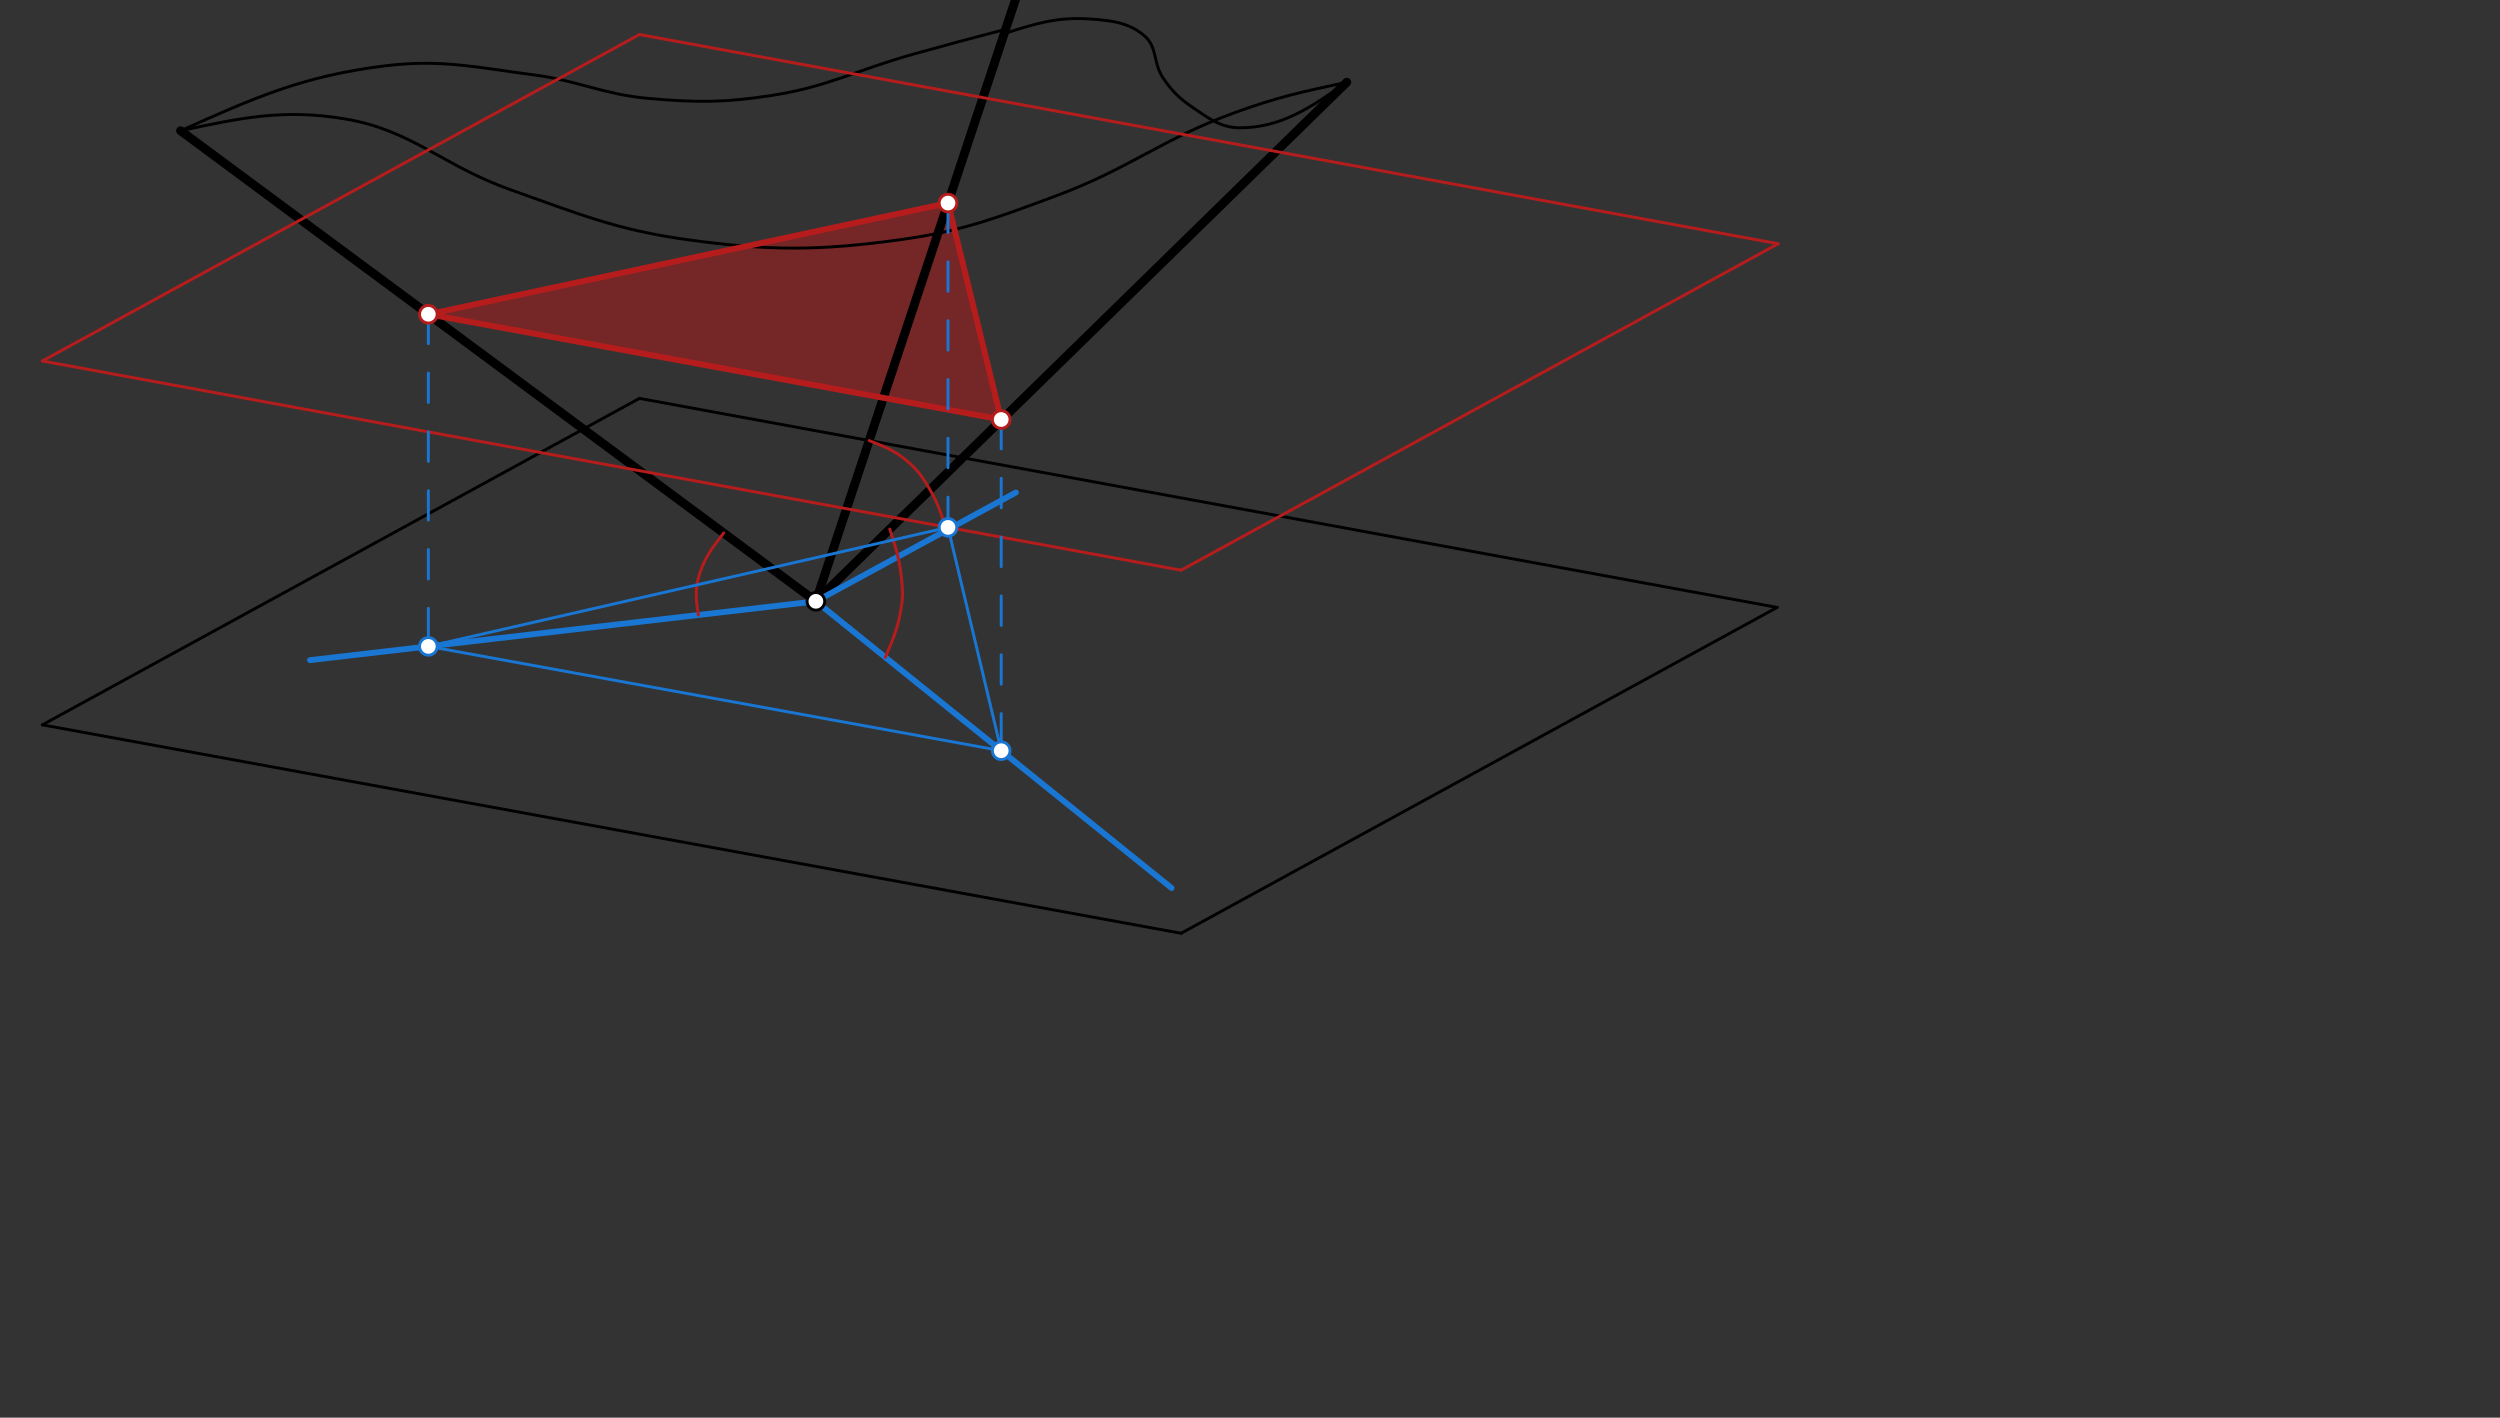 <svg xmlns="http://www.w3.org/2000/svg" class="svg--1it" height="100%" preserveAspectRatio="xMidYMid meet" viewBox="0 0 850 482" width="100%"><rect x="0" y="0" width="850" height="482" fill="#333333" stroke="none"/><defs><marker id="marker-arrow" markerHeight="16" markerUnits="userSpaceOnUse" markerWidth="24" orient="auto-start-reverse" refX="24" refY="4" viewBox="0 0 24 8"><path d="M 0 0 L 24 4 L 0 8 z" stroke="inherit"></path></marker></defs><g class="aux-layer--1FB"></g><g class="main-layer--3Vd"><g class="element--2qn"><g fill="#B71C1C" opacity="0.5"><path d="M 145.636 106.847 L 340.413 142.635 L 322.316 69.041 L 145.636 106.847 Z" stroke="none"></path></g></g><g class="element--2qn"><line stroke="#000000" stroke-dasharray="none" stroke-linecap="round" stroke-width="1" x1="14.4" x2="217.4" y1="246.45" y2="135.45"></line></g><g class="element--2qn"><line stroke="#000000" stroke-dasharray="none" stroke-linecap="round" stroke-width="1" x1="604.204" x2="217.4" y1="206.519" y2="135.45"></line></g><g class="element--2qn"><line stroke="#000000" stroke-dasharray="none" stroke-linecap="round" stroke-width="1" x1="401.566" x2="604.204" y1="317.321" y2="206.519"></line></g><g class="element--2qn"><line stroke="#000000" stroke-dasharray="none" stroke-linecap="round" stroke-width="1" x1="401.566" x2="14.4" y1="317.321" y2="246.45"></line></g><g class="element--2qn"><line stroke="#000000" stroke-dasharray="none" stroke-linecap="round" stroke-width="3" x1="277.4" x2="61.4" y1="204.45" y2="44.45"></line></g><g class="element--2qn"><line stroke="#000000" stroke-dasharray="none" stroke-linecap="round" stroke-width="3" x1="277.4" x2="345.4" y1="204.45" y2="-0.55"></line></g><g class="element--2qn"><line stroke="#000000" stroke-dasharray="none" stroke-linecap="round" stroke-width="3" x1="277.4" x2="457.911" y1="204.45" y2="27.95"></line></g><g class="element--2qn"><line stroke="#1976D2" stroke-dasharray="none" stroke-linecap="round" stroke-width="2" x1="105.4" x2="277.4" y1="224.45" y2="204.45"></line></g><g class="element--2qn"><line stroke="#1976D2" stroke-dasharray="none" stroke-linecap="round" stroke-width="2" x1="277.4" x2="345.4" y1="204.45" y2="167.45"></line></g><g class="element--2qn"><path d="M 61.4 44.45 C 82.111 40.017, 96.513 36.934, 117.4 40.45 C 140.066 44.266, 150.782 56.437, 173.4 64.45 C 196.551 72.652, 209.507 78.13, 233.4 81.45 C 261.369 85.336, 278.429 85.332, 306.4 81.45 C 327.505 78.521, 339.147 73.986, 359.4 66.45 C 383.746 57.391, 395.04 47.381, 419.4 38.45 C 434.086 33.066, 442.618 31.234, 457.911 27.95" fill="none" stroke="#000000" stroke-linecap="round" stroke-width="1"></path></g><g class="element--2qn"><path d="M 61.4 44.45 C 86.689 33.152, 102.917 25.902, 130.4 22.45 C 149.787 20.015, 161.486 22.836, 181.4 25.45 C 196.919 27.487, 204.967 32.069, 220.4 33.45 C 236.686 34.908, 246.309 34.944, 262.4 32.45 C 281.551 29.481, 291.191 23.84, 310.4 18.45 C 322.94 14.931, 329.318 13.258, 341.916 9.953" fill="none" stroke="#000000" stroke-linecap="round" stroke-width="1"></path></g><g class="element--2qn"><path d="M 341.4 11.45 C 351.971 8.059, 359.324 5.7, 370.4 6.45 C 377.899 6.958, 384.099 7.649, 389.4 12.45 C 393.452 16.12, 392.139 21.634, 395.4 26.45 C 398.427 30.921, 400.936 33.403, 405.4 36.45 C 410.913 40.213, 415.093 43.415, 421.4 43.45 C 435.724 43.528, 446.188 36.182, 457.911 27.95" fill="none" stroke="#000000" stroke-linecap="round" stroke-width="1"></path></g><g class="element--2qn"><line stroke="#1976D2" stroke-dasharray="none" stroke-linecap="round" stroke-width="2" x1="277.4" x2="398.315" y1="204.45" y2="301.918"></line></g><g class="element--2qn"><path d="M 302.511 179.897 C 304.484 185.919, 305.639 189.446, 306.4 195.738 C 306.913 199.98, 307.058 202.553, 306.4 206.738 C 305.348 213.428, 303.69 217.259, 301 223.474" fill="none" stroke="#B71C1C" stroke-linecap="round" stroke-width="1"></path></g><g class="element--2qn"><path d="M 321.724 180.333 C 320.077 174.829, 319.077 171.488, 316.19 166.522 C 313.762 162.348, 312.053 159.791, 308.4 156.738 C 304.129 153.168, 300.711 151.831, 295.526 149.805" fill="none" stroke="#B71C1C" stroke-linecap="round" stroke-width="1"></path></g><g class="element--2qn"><path d="M 246.041 181.221 C 241.971 186.506, 239.066 190.279, 237.4 196.738 C 236.241 201.232, 236.741 204.508, 237.442 209.096" fill="none" stroke="#B71C1C" stroke-linecap="round" stroke-width="1"></path></g><g class="element--2qn"><line stroke="#B71C1C" stroke-dasharray="none" stroke-linecap="round" stroke-width="1" x1="14.4" x2="401.566" y1="122.738" y2="193.873"></line></g><g class="element--2qn"><line stroke="#B71C1C" stroke-dasharray="none" stroke-linecap="round" stroke-width="1" x1="401.566" x2="604.566" y1="193.873" y2="82.873"></line></g><g class="element--2qn"><line stroke="#B71C1C" stroke-dasharray="none" stroke-linecap="round" stroke-width="1" x1="604.566" x2="217.4" y1="82.873" y2="11.738"></line></g><g class="element--2qn"><line stroke="#B71C1C" stroke-dasharray="none" stroke-linecap="round" stroke-width="1" x1="217.4" x2="14.4" y1="11.738" y2="122.738"></line></g><g class="element--2qn"><line stroke="#B71C1C" stroke-dasharray="none" stroke-linecap="round" stroke-width="2" x1="145.636" x2="340.413" y1="106.847" y2="142.635"></line></g><g class="element--2qn"><line stroke="#B71C1C" stroke-dasharray="none" stroke-linecap="round" stroke-width="2" x1="340.413" x2="322.316" y1="142.635" y2="69.041"></line></g><g class="element--2qn"><line stroke="#B71C1C" stroke-dasharray="none" stroke-linecap="round" stroke-width="2" x1="322.316" x2="145.636" y1="69.041" y2="106.847"></line></g><g class="element--2qn"><line stroke="#1976D2" stroke-dasharray="10" stroke-linecap="round" stroke-width="1" x1="145.636" x2="145.636" y1="106.847" y2="219.771"></line></g><g class="element--2qn"><line stroke="#1976D2" stroke-dasharray="10" stroke-linecap="round" stroke-width="1" x1="340.413" x2="340.413" y1="142.635" y2="258.195"></line></g><g class="element--2qn"><line stroke="#1976D2" stroke-dasharray="10" stroke-linecap="round" stroke-width="1" x1="322.316" x2="322.316" y1="69.041" y2="179.489"></line></g><g class="element--2qn"><line stroke="#1976D2" stroke-dasharray="none" stroke-linecap="round" stroke-width="1" x1="145.636" x2="340.413" y1="219.771" y2="255.244"></line></g><g class="element--2qn"><line stroke="#1976D2" stroke-dasharray="none" stroke-linecap="round" stroke-width="1" x1="340.413" x2="322.316" y1="255.244" y2="179.312"></line></g><g class="element--2qn"><line stroke="#1976D2" stroke-dasharray="none" stroke-linecap="round" stroke-width="1" x1="322.316" x2="145.638" y1="179.312" y2="219.771"></line></g><g class="element--2qn"><circle cx="277.4" cy="204.45" r="3" stroke="#000000" stroke-width="1" fill="#ffffff"></circle>}</g><g class="element--2qn"><circle cx="145.636" cy="106.847" r="3" stroke="#B71C1C" stroke-width="1" fill="#ffffff"></circle>}</g><g class="element--2qn"><circle cx="340.413" cy="142.635" r="3" stroke="#B71C1C" stroke-width="1" fill="#ffffff"></circle>}</g><g class="element--2qn"><circle cx="322.316" cy="69.041" r="3" stroke="#B71C1C" stroke-width="1" fill="#ffffff"></circle>}</g><g class="element--2qn"><circle cx="145.636" cy="219.771" r="3" stroke="#1976D2" stroke-width="1" fill="#ffffff"></circle>}</g><g class="element--2qn"><circle cx="340.413" cy="255.244" r="3" stroke="#1976D2" stroke-width="1" fill="#ffffff"></circle>}</g><g class="element--2qn"><circle cx="322.316" cy="179.312" r="3" stroke="#1976D2" stroke-width="1" fill="#ffffff"></circle>}</g></g><g class="snaps-layer--2PT"></g><g class="temp-layer--rAP"></g></svg>